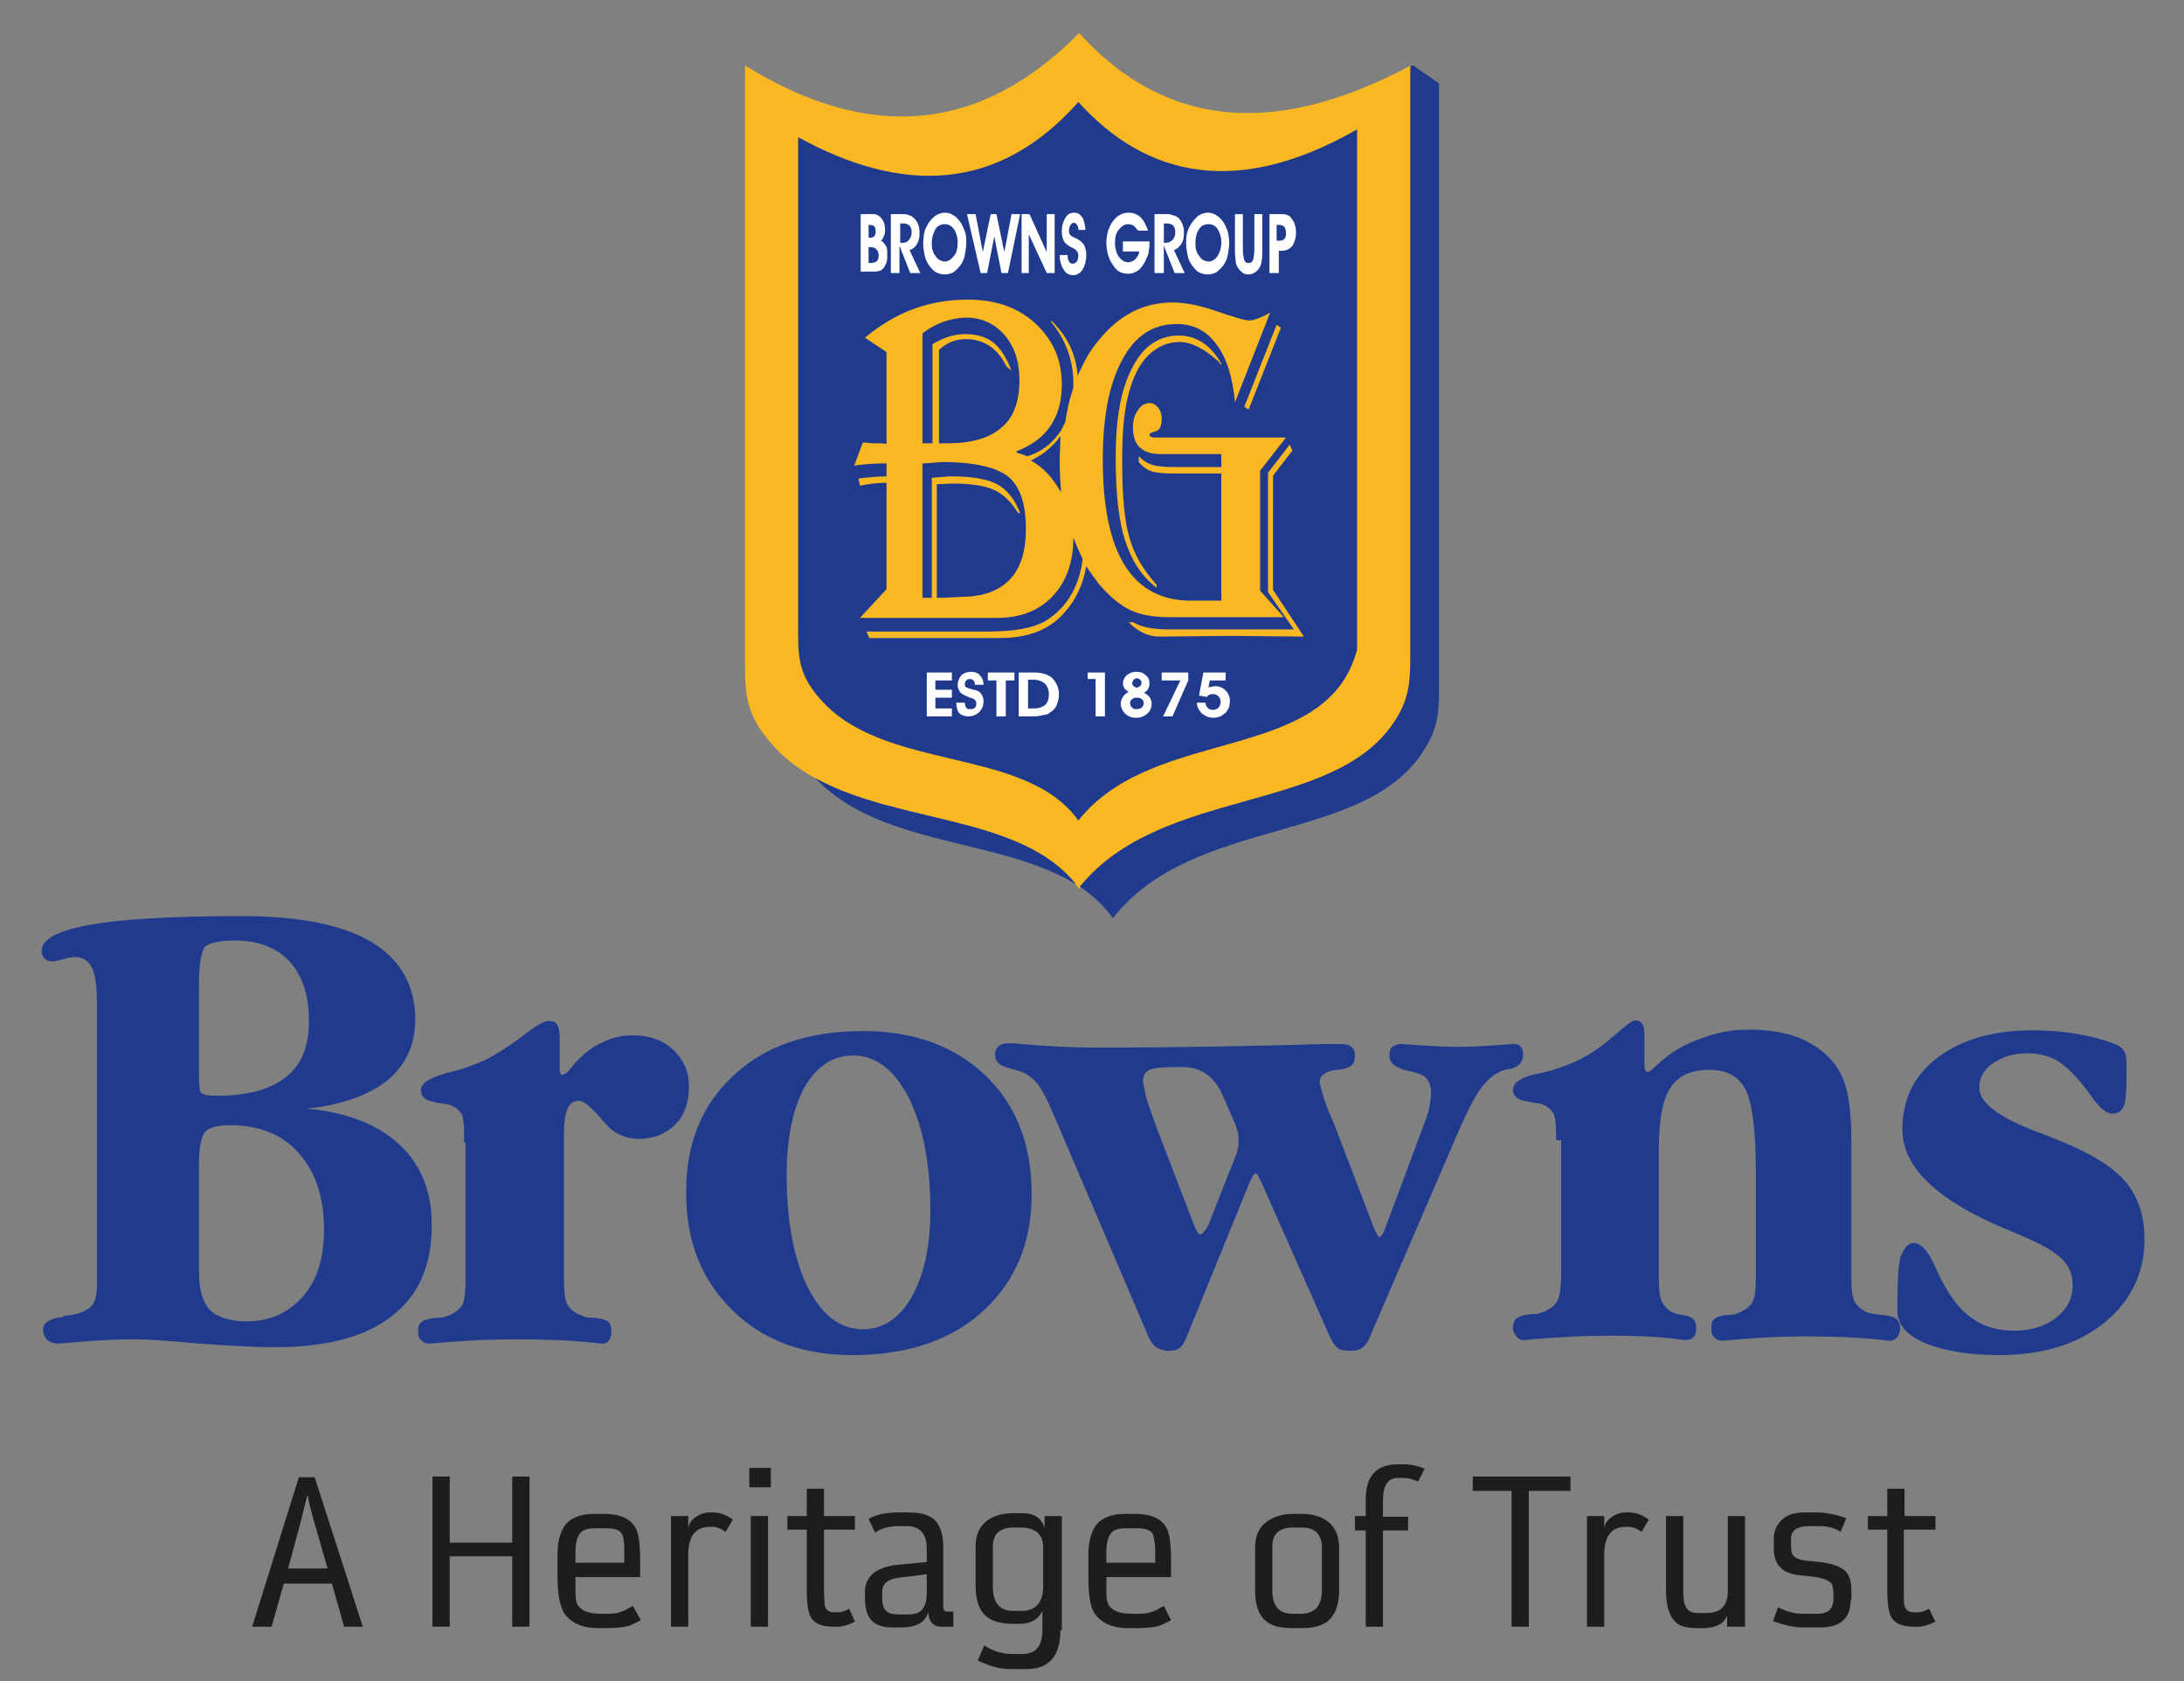 <?xml version="1.0" encoding="utf-8"?>
<!-- Generator: Adobe Illustrator 27.6.1, SVG Export Plug-In . SVG Version: 6.00 Build 0)  -->
<svg version="1.1" id="Layer_1" xmlns="http://www.w3.org/2000/svg" xmlns:xlink="http://www.w3.org/1999/xlink" x="0px" y="0px"
	 viewBox="0 0 304 234" style="enable-background:new 0 0 304 234;" xml:space="preserve">
<rect x="0" y="0" width="304" height="234" fill="#808080" stroke="none"/>
<style type="text/css">
	.st0{fill:#1D1D1B;}
	.st1{fill:#203B8E;}
	.st2{fill-rule:evenodd;clip-rule:evenodd;fill:#F9B722;}
	.st3{fill-rule:evenodd;clip-rule:evenodd;fill:#203B8E;}
	.st4{fill:#F9B722;}
	.st5{fill:#FFFFFF;}
</style>
<g>
	<g>
		<path class="st0" d="M45.6,218.3L45.6,218.3l-1.7-5.9c-0.3-1-0.7-2.4-1.1-4.4c-0.2,0.9-0.6,2.3-1.1,4.4l-1.6,5.9H45.6z
			 M50.5,226.4h-2.6l-1.7-6h-6.7l-1.7,6h-2.7l6.5-20.8h2.2L50.5,226.4z"/>
		<polygon class="st0" points="73.7,226.4 71.3,226.4 71.3,216.6 62.6,216.6 62.6,226.4 60.2,226.4 60.2,205.5 62.6,205.5 
			62.6,214.7 71.3,214.7 71.3,205.5 73.7,205.5 		"/>
		<path class="st0" d="M86.9,217.5L86.9,217.5v-1.6c0-1.3-0.1-2.1-0.4-2.5c-0.3-0.5-1.1-0.7-2.2-0.7h-1.4c-0.8,0-1.3,0.1-1.7,0.3
			c-0.7,0.4-1.1,1.4-1.1,2.9v1.6H86.9z M89.3,219.5h-9.2v2.1c0,0.9,0.1,1.5,0.4,1.9c0.6,0.8,1.6,1.1,3.3,1.1h0.9
			c0.7,0,1.3-0.1,1.8-0.3c0.4-0.1,0.9-0.4,1.6-0.8l1.1,2c-0.8,0.4-1.4,0.7-1.7,0.8c-0.8,0.2-1.8,0.3-3.3,0.3h-0.9
			c-2.4,0-4-0.8-4.9-2.3c-0.5-1-0.8-2.6-0.8-4.8v-3.1c0-2.1,0.5-3.7,1.5-4.6c0.8-0.7,2-1.1,3.6-1.1h1.4c2.3,0,3.7,0.7,4.4,2
			c0.4,0.8,0.6,2.2,0.6,4.3V219.5z"/>
		<path class="st0" d="M102,211.5l-1,1.7c-0.7-0.5-1.3-0.7-1.8-0.7h-0.4c-2,0-3,1.3-3,3.9v10h-2.4V211h2.4v1.7
			c0.1-0.7,0.5-1.2,1.1-1.6c0.6-0.4,1.2-0.6,1.9-0.6h0.4C100.3,210.5,101.2,210.9,102,211.5"/>
		<path class="st0" d="M106.9,226.4L106.9,226.4h-2.4V211h2.4V226.4z M107.3,207h-3v-2.7h3V207z"/>
		<path class="st0" d="M119,225.7c-1,0.5-1.8,0.7-2.4,0.7H116c-1.5,0-2.5-0.4-3-1.1c-0.5-0.7-0.7-2-0.7-4v-8.4h-2.7V211h2.7v-3.8
			h2.4v3.8h4.3v1.9h-4.3v8.4c0,1.2,0.1,1.9,0.1,2.2c0.2,0.6,0.6,0.9,1.3,0.9h0.4c0.6,0,1.2-0.2,1.7-0.5L119,225.7z"/>
		<path class="st0" d="M129,221.7L129,221.7v-2.6l-4,0.5c-1.4,0.2-2.2,0.8-2.2,1.9v1c0,1,0.3,1.6,0.8,1.9c0.3,0.2,0.9,0.3,1.8,0.3
			h0.9c0.7,0,1.3-0.1,1.6-0.3C128.7,223.9,129,223,129,221.7 M132.9,226.4H131c-1.1,0-1.7-0.7-1.8-2c-0.4,1.4-1.7,2.1-3.7,2.1h-1.3
			c-1.3,0-2.3-0.3-2.9-1c-0.6-0.6-0.9-1.7-0.9-3.1v-0.9c0-0.9,0.3-1.7,1-2.4c0.8-0.7,1.9-1.1,3.3-1.3l4.3-0.4v-1.8
			c0-2.1-0.9-3.2-2.8-3.2h-1.1c-1.3,0-2.4,0.3-3.3,0.9l-0.9-1.9c1-0.6,2.4-0.9,4.2-0.9h1.4c1.5,0,2.6,0.3,3.3,0.8
			c1,0.7,1.5,2.1,1.5,4.1v8.2c0,0.4,0.1,0.6,0.4,0.7c0.1,0,0.4,0,1,0V226.4z"/>
		<path class="st0" d="M145.2,220.8L145.2,220.8v-5.5c0-0.9-0.3-1.6-0.9-2.1c-0.6-0.4-1.3-0.6-2.1-0.6H141c-0.8,0-1.5,0.2-2,0.6
			c-0.6,0.5-0.8,1.2-0.8,2.1v5.5c0,2.2,0.9,3.4,2.8,3.4h1.2C144.2,224.2,145.2,223,145.2,220.8 M147.6,226.9c0,3.6-1.6,5.4-4.7,5.4
			h-2.2c-1.5,0-3-0.4-4.6-1.2l0.9-2.1c1.2,0.8,2.5,1.2,3.9,1.2h1.4c1.9,0,2.8-1.1,2.8-3.4v-2.6c-0.6,1.2-1.6,1.8-3.1,1.8H141
			c-1.5,0-2.6-0.3-3.4-0.8c-1.2-0.8-1.8-2.3-1.8-4.5v-5.5c0-1.7,0.6-2.9,1.8-3.7c0.9-0.6,2.1-0.9,3.5-0.9h1.2c1.7,0,2.7,0.7,3.1,2.1
			V211h2.4V226.9z"/>
		<path class="st0" d="M160.8,217.5L160.8,217.5v-1.6c0-1.3-0.2-2.1-0.4-2.5c-0.3-0.5-1.1-0.7-2.2-0.7h-1.4c-0.8,0-1.3,0.1-1.7,0.3
			c-0.7,0.4-1.1,1.4-1.1,2.9v1.6H160.8z M163.2,219.5H154v2.1c0,0.9,0.1,1.5,0.4,1.9c0.6,0.8,1.6,1.1,3.3,1.1h0.9
			c0.7,0,1.3-0.1,1.8-0.3c0.4-0.1,0.9-0.4,1.6-0.8l1,2c-0.8,0.4-1.4,0.7-1.7,0.8c-0.8,0.2-1.8,0.3-3.3,0.3h-0.9
			c-2.4,0-4-0.8-4.9-2.3c-0.5-1-0.7-2.6-0.7-4.8v-3.1c0-2.1,0.5-3.7,1.5-4.6c0.8-0.7,2-1.1,3.6-1.1h1.4c2.3,0,3.7,0.7,4.4,2
			c0.4,0.8,0.6,2.2,0.6,4.3V219.5z"/>
		<path class="st0" d="M184,221.3L184,221.3v-6c0-0.9-0.3-1.6-0.8-2.1c-0.5-0.4-1.1-0.6-2-0.6h-1.3c-0.8,0-1.5,0.2-2,0.6
			c-0.6,0.5-0.8,1.2-0.8,2.1v6c0,2.2,0.9,3.3,2.8,3.3h1.2C183,224.6,184,223.5,184,221.3 M186.4,221.3c0,2.2-0.6,3.6-1.8,4.5
			c-0.8,0.5-1.9,0.8-3.4,0.8h-1.2c-1.5,0-2.6-0.2-3.4-0.7c-1.3-0.8-1.9-2.3-1.9-4.5v-6c0-1.7,0.6-3,1.9-3.8c0.9-0.6,2.1-0.9,3.4-0.9
			h1.2c1.3,0,2.5,0.3,3.4,0.9c1.2,0.8,1.8,2.1,1.8,3.8V221.3z"/>
		<path class="st0" d="M198.3,204.4l-0.9,1.8c-0.7-0.3-1.3-0.5-2-0.5h-0.8c-1.4,0-2.1,1-2.1,3.1v2.3h3.5v1.9h-3.5v13.4h-2.4V213
			h-1.5V211h1.5v-2.3c0-3.3,1.5-4.9,4.5-4.9h0.8C196.4,203.8,197.3,204,198.3,204.4"/>
		<polygon class="st0" points="218.6,207.5 212.8,207.5 212.8,226.4 210.4,226.4 210.4,207.5 205,207.5 205,205.5 218.6,205.5 		"/>
		<path class="st0" d="M229.5,211.5l-1,1.7c-0.7-0.5-1.3-0.7-1.8-0.7h-0.4c-2,0-3,1.3-3,3.9v10h-2.4V211h2.4v1.7
			c0.1-0.7,0.5-1.2,1.1-1.6c0.6-0.4,1.2-0.6,1.9-0.6h0.4C227.8,210.5,228.7,210.9,229.5,211.5"/>
		<path class="st0" d="M242.8,226.4h-2.4v-1.6c-0.4,1.2-1.6,1.8-3.4,1.8h-0.6c-1.4,0-2.4-0.2-3-0.7c-1-0.8-1.5-2.3-1.5-4.5V211h2.4
			v10.3c0,1.2,0.1,2,0.4,2.4c0.3,0.6,0.9,0.8,1.8,0.8h0.6c1,0,1.7-0.1,2.2-0.4c0.8-0.5,1.2-1.3,1.2-2.7V211h2.4V226.4z"/>
		<path class="st0" d="M257.6,222.7c0,2.5-1.4,3.8-4.2,3.8h-2.3c-1.4,0-2.8-0.3-4.3-0.9l0.7-1.9c1.1,0.6,2.3,0.9,3.5,0.9h2
			c1.5,0,2.2-0.7,2.2-2.1v-0.8c0-0.5-0.1-0.9-0.2-1.2c-0.3-0.5-1.1-0.8-2.1-1l-2.7-0.3c-2.2-0.3-3.3-1.5-3.3-3.7v-1.3
			c0-0.8,0.2-1.5,0.7-2.2c0.7-1,1.9-1.5,3.5-1.5h1.7c1.4,0,2.8,0.3,4.2,0.8l-0.8,1.9c-0.9-0.6-1.9-0.8-3-0.8h-1.4
			c-1.6,0-2.5,0.6-2.5,1.7v1.1c0,0.7,0.1,1.1,0.4,1.4c0.3,0.3,0.8,0.5,1.6,0.6l2,0.2c1.8,0.2,3,0.7,3.6,1.3c0.5,0.5,0.8,1.4,0.8,2.5
			V222.7z"/>
		<path class="st0" d="M269.4,225.7c-1,0.5-1.8,0.7-2.4,0.7h-0.6c-1.5,0-2.5-0.4-3-1.1c-0.5-0.7-0.7-2-0.7-4v-8.4h-2.7V211h2.7v-3.8
			h2.4v3.8h4.3v1.9H265v8.4c0,1.2,0,1.9,0.1,2.2c0.2,0.6,0.6,0.9,1.3,0.9h0.4c0.7,0,1.2-0.2,1.7-0.5L269.4,225.7z"/>
		<path class="st1" d="M64.6,159v-1.2c0-1.4-0.1-2.4-0.4-2.8c-0.3-0.5-0.8-0.9-1.5-1.2c-0.3-0.1-0.9-0.2-1.7-0.3c-0.1,0-0.2,0-0.2,0
			c0,0-0.1,0-0.2-0.1c-1.3-0.2-2-0.7-2-1.6c0-1,1-1.7,3.1-2.3l0.2-0.1c1.3-0.3,2.4-0.6,3.2-0.9c0.8-0.3,1.6-0.6,2.3-0.9
			c1.6-0.8,3.3-1.9,5.2-3.3c1.9-1.5,3.1-2.2,3.7-2.2c0.6,0,1,0.1,1.2,0.4c0.2,0.3,0.4,0.9,0.4,1.9v4.2c0,0.4,0,0.6,0.1,0.8
			c0.1,0.1,0.1,0.2,0.2,0.2c0.2,0,0.3-0.1,0.4-0.1c0.1-0.1,0.3-0.2,0.5-0.4l0.9-1.1c1.2-1.3,2.4-2.3,3.8-2.9c1.4-0.7,2.7-1,4.2-1
			c2.3,0,4.2,0.6,5.7,2c1.4,1.3,2.2,3,2.2,5.1c0,2.2-0.6,4-1.9,5.3c-1.3,1.3-3,2-5,2c-0.9,0-1.8-0.1-2.5-0.5
			c-0.8-0.3-1.5-0.8-2.1-1.5c-0.2-0.2-0.5-0.5-0.8-0.9c-1.4-1.6-2.4-2.4-3-2.4c-0.8,0-1.3,0.4-1.6,1.1c-0.3,0.7-0.5,1.9-0.5,3.5
			v20.1c0,1.7,0.1,2.8,0.4,3.5c0.3,0.7,0.9,1.2,1.8,1.6c0.2,0.1,0.5,0.2,0.8,0.3c0.3,0.1,0.7,0.1,1.2,0.1c1,0.1,1.7,0.3,2,0.6
			c0.3,0.3,0.4,0.7,0.4,1.3c0,0.5-0.1,0.9-0.3,1.2c-0.2,0.3-0.5,0.5-0.9,0.5c-0.1,0-0.5,0-1.1-0.1c-3.7-0.4-7.3-0.5-11.1-0.5
			c-3.6,0-7.2,0.2-10.8,0.5c-0.7,0.1-1.2,0.1-1.3,0.1c-0.3,0-0.7-0.2-1-0.5c-0.3-0.3-0.4-0.7-0.4-1.2c0-0.6,0.1-1.1,0.5-1.3
			c0.3-0.3,1-0.5,2.1-0.6c0.3,0,0.7,0,1-0.1c0.3-0.1,0.6-0.2,0.9-0.3c0.8-0.4,1.4-0.9,1.7-1.5c0.3-0.6,0.4-1.8,0.4-3.6V159z"/>
		<path class="st1" d="M120.1,185L120.1,185c2.8,0,5.1-1.5,6.8-4.5c1.7-3,2.6-7,2.6-12c0-6.5-1-11.7-3-15.7c-2-3.9-4.6-5.9-7.7-5.9
			c-2.9,0-5.1,1.5-6.8,4.4c-1.6,2.9-2.5,7-2.5,12.2c0,6.5,1,11.7,2.9,15.6C114.4,183.1,117,185,120.1,185 M95.5,165.9
			c0-6.8,2.2-12.2,6.7-16.3c4.4-4.1,10.4-6.1,17.9-6.1c7.1,0,12.8,2.1,17.1,6.2c4.3,4.2,6.4,9.6,6.4,16.5c0,6.8-2.3,12.2-6.8,16.3
			c-4.5,4.1-10.6,6.1-18.2,6.1c-6.9,0-12.5-2.1-16.7-6.3C97.6,178.1,95.5,172.7,95.5,165.9z"/>
		<path class="st1" d="M160.9,156.7L160.9,156.7l5.3,13.8c0.2,0.5,0.4,0.8,0.5,1c0.1,0.2,0.3,0.3,0.4,0.3c0.1,0,0.3-0.1,0.5-0.4
			c0.2-0.2,0.4-0.5,0.6-0.9l3.9-9.9c0.1-0.2,0.1-0.5,0.2-0.8c0.1-0.2,0.1-0.5,0.1-0.8c0-0.5,0-1-0.1-1.4c-0.1-0.3-0.2-0.7-0.3-1
			l-2-4.6c-0.6-1.1-1.3-2-2.2-2.6c-0.9-0.6-2-0.9-3.3-0.9c-2.4,0-3.9,0.1-4.5,0.4c-0.6,0.3-0.9,0.8-0.9,1.5c0,0.3,0.1,0.8,0.3,1.6
			C159.5,152.9,160.1,154.4,160.9,156.7 M165.2,186c-0.3,0.8-0.6,1.3-1,1.6c-0.4,0.3-0.9,0.4-1.5,0.4c-0.7,0-1.3-0.2-1.8-0.5
			c-0.4-0.3-0.8-0.9-1.1-1.6l-12.9-30.2c-1-2.4-1.8-4-2.5-4.9c-0.7-0.8-1.5-1.4-2.4-1.7c-0.3-0.1-0.8-0.2-1.4-0.4
			c-1.4-0.3-2.1-0.9-2.1-1.9c0-0.6,0.2-0.9,0.5-1.2c0.3-0.3,0.8-0.4,1.5-0.4c0.2,0,0.7,0,1.5,0.1c3.6,0.3,7.1,0.5,10.4,0.5
			c11.5,0,22.2-0.2,32.1-0.5c1.2,0,1.9,0,2.1,0c0.7,0,1.2,0.1,1.5,0.4c0.3,0.2,0.5,0.6,0.5,1.1c0,0.6-0.1,1.1-0.4,1.4
			c-0.3,0.3-0.8,0.5-1.4,0.6c-0.2,0-0.4,0.1-0.8,0.1c-1.5,0.2-2.3,0.8-2.3,1.7c0,0.3,0.2,1,0.5,2c0.3,1,0.8,2.3,1.6,4.1l5.4,14.1
			c0.2,0.4,0.3,0.8,0.5,1c0.1,0.2,0.2,0.4,0.3,0.4c0.1,0,0.3-0.2,0.4-0.4c0.2-0.2,0.3-0.6,0.5-1.1l5.6-15c0.2-0.6,0.4-1.2,0.5-1.8
			c0.1-0.7,0.2-1.3,0.2-1.8c0-0.8-0.2-1.4-0.5-1.8c-0.3-0.5-0.9-0.8-1.6-1c-0.3-0.1-0.8-0.2-1.3-0.3c-1.6-0.4-2.4-1.1-2.4-2
			c0-0.6,0.1-1.1,0.4-1.3c0.3-0.2,0.7-0.4,1.3-0.4c0.1,0,1,0.1,2.8,0.2c1.7,0.1,3.3,0.2,4.9,0.2c1.7,0,3.3-0.1,5.1-0.2
			c1.7-0.1,2.6-0.2,2.7-0.2c0.5,0,0.9,0.1,1.1,0.4c0.2,0.2,0.3,0.6,0.3,1.1c0,1.1-0.7,1.8-2,2c-0.7,0.1-1.2,0.3-1.5,0.5
			c-1,0.5-1.8,1.4-2.6,2.5c-0.8,1.2-1.9,3.3-3.2,6.4L190.7,186c-0.3,0.8-0.7,1.3-1.1,1.6c-0.4,0.3-1,0.4-1.7,0.4
			c-0.8,0-1.4-0.1-1.7-0.4c-0.4-0.3-0.8-0.9-1.2-1.8l-9.4-21.2c-0.2-0.4-0.4-0.8-0.5-1c-0.1-0.2-0.2-0.3-0.3-0.3
			c-0.1,0-0.2,0.1-0.4,0.3c-0.1,0.2-0.2,0.5-0.4,0.8L165.2,186z"/>
		<path class="st1" d="M216.6,158.7V158c0-1.5-0.1-2.6-0.4-3.1c-0.3-0.5-0.8-0.9-1.5-1.2c-0.3-0.1-0.9-0.2-1.7-0.3
			c-0.1,0-0.2-0.1-0.2-0.1c0,0-0.1,0-0.2,0c-1.3-0.2-2-0.7-2-1.6c0-1,1-1.7,3.1-2.2h0.1c1.4-0.3,2.5-0.6,3.3-0.9
			c0.8-0.3,1.7-0.6,2.5-1c1.7-0.8,3.4-2,5-3.4c1.6-1.4,2.6-2.2,3-2.2c0.5,0,0.8,0.2,1,0.5c0.2,0.3,0.3,0.9,0.3,1.8v3.8
			c0,0.3,0,0.6,0.1,0.8c0.1,0.2,0.2,0.3,0.3,0.3c0.1,0,0.2,0,0.3-0.1c0.1-0.1,0.2-0.1,0.3-0.2l1-0.9c1.5-1.4,3.4-2.6,5.7-3.4
			c2.3-0.9,4.5-1.3,6.8-1.3c2.8,0,5.3,0.4,7.4,1.3c2,0.9,3.7,2.2,4.8,3.8c0.8,1.2,1.3,2.5,1.6,4c0.3,1.5,0.5,3.6,0.5,6.4v2.8v16
			c0,1.8,0.1,3,0.5,3.6c0.3,0.6,0.9,1.1,1.8,1.5c0.4,0.1,1,0.2,1.7,0.3c0.1,0,0.1,0,0.2,0c1.1,0.1,1.8,0.3,2.1,0.6
			c0.3,0.3,0.5,0.7,0.5,1.3c0,0.4-0.2,0.8-0.4,1.2c-0.3,0.3-0.6,0.5-1,0.5c-0.1,0-0.5,0-1-0.1c-3.6-0.4-7.3-0.5-11.1-0.5
			c-3.4,0-6.7,0.2-10.1,0.5c-0.7,0.1-1.1,0.1-1.2,0.1c-0.5,0-0.8-0.2-1.1-0.5c-0.3-0.3-0.4-0.7-0.4-1.2c0-0.6,0.1-1.1,0.4-1.3
			c0.3-0.3,0.9-0.5,1.9-0.6c0.3,0,0.7,0,1-0.1c0.3-0.1,0.6-0.2,0.8-0.3c0.8-0.4,1.4-0.9,1.7-1.5c0.3-0.6,0.4-1.8,0.4-3.6v-14.4
			c0-5.7-0.5-9.6-1.4-11.4c-1-1.9-2.6-2.8-5-2.8c-2.6,0-4.4,0.8-5.5,2.5c-1.1,1.7-1.6,4.5-1.6,8.6v17.6c0,1.7,0.1,2.9,0.4,3.5
			c0.3,0.6,0.7,1.1,1.4,1.5c0.2,0.1,0.3,0.1,0.5,0.2c0.2,0.1,0.5,0.1,0.9,0.2c0.8,0.1,1.3,0.3,1.6,0.6c0.3,0.3,0.4,0.7,0.4,1.3
			c0,0.5-0.1,1-0.4,1.2c-0.2,0.3-0.6,0.4-1.1,0.4c-0.1,0-0.4,0-0.9-0.1c-3.1-0.4-6.3-0.5-9.6-0.5c-3.6,0-7.2,0.2-10.8,0.5
			c-0.7,0.1-1.1,0.1-1.3,0.1c-0.4,0-0.7-0.2-0.9-0.5c-0.3-0.3-0.5-0.7-0.5-1.2c0-0.6,0.2-1.1,0.5-1.3c0.3-0.3,1-0.5,2.1-0.6
			c0.4,0,0.7,0,1-0.1c0.3-0.1,0.6-0.2,0.9-0.3c0.8-0.4,1.4-0.9,1.7-1.5c0.3-0.6,0.5-1.8,0.5-3.6V158.7z"/>
		<path class="st1" d="M266.4,173c1,0,2,1.1,3,3.4c0.4,0.9,0.8,1.7,1.1,2.2c1.2,2.3,2.6,4,4.2,5c1.6,1.1,3.5,1.6,5.7,1.6
			c2.3,0,4.3-0.6,5.8-1.8c1.5-1.2,2.3-2.7,2.3-4.5c0-1.5-0.5-2.7-1.5-3.7c-1-1-3.1-2.2-6.5-3.6c-0.3-0.1-0.7-0.3-1.2-0.5
			c-9.6-4-14.5-8.6-14.5-13.9c0-4.2,1.6-7.5,4.9-10c3.3-2.5,7.7-3.8,13.1-3.8c1.9,0,3.8,0.1,5.7,0.4c1.9,0.3,3.7,0.7,5.3,1.3
			c0.9,0.3,1.5,0.6,1.8,1.1c0.3,0.4,0.4,1.1,0.4,2v1c0,2.5-0.1,4.2-0.4,4.8c-0.3,0.6-0.8,1-1.6,1c-0.8,0-1.9-0.9-3.1-2.7
			c-0.4-0.6-0.7-0.9-0.9-1.2c-1.3-1.6-2.5-2.8-3.7-3.5c-1.2-0.7-2.6-1-4.2-1c-1.9,0-3.4,0.5-4.7,1.4c-1.3,0.9-1.9,2-1.9,3.4
			c0,2.1,2.9,4.3,8.8,6.4c0.8,0.3,1.5,0.6,2,0.8c4.5,1.8,7.7,3.7,9.5,5.8c1.8,2.1,2.7,4.8,2.7,8.1c0,4.7-1.9,8.6-5.6,11.6
			c-3.7,3-8.6,4.5-14.6,4.5c-4.3,0-7.8-0.6-10.4-1.7c-2.6-1.1-3.8-2.6-3.8-4.5c0-3.7,0.1-6.1,0.4-7.4
			C265.1,173.6,265.6,173,266.4,173"/>
		<path class="st1" d="M27.7,136.8L27.7,136.8v13.1c0,1.2,0.1,2,0.3,2.2c0.3,0.3,1,0.4,2.3,0.4c4.2,0,7.4-0.9,9.5-2.6
			c2.2-1.7,3.2-4.3,3.2-7.8c0-3.6-0.9-6.3-2.7-8.3c-1.8-1.9-4.3-2.9-7.6-2.9c-2.1,0-3.5,0.3-4.2,0.9C28,132.5,27.7,134.2,27.7,136.8
			 M27.7,162L27.7,162V177c0,2.5,0.5,4.2,1.5,5.3c1,1,2.8,1.6,5.2,1.6c3.2,0,5.8-1.2,7.8-3.5c2-2.3,2.9-5.4,2.9-9.3
			c0-4.5-1.2-8-3.5-10.6c-2.3-2.6-5.5-3.9-9.6-3.9c-1.7,0-2.9,0.3-3.5,1C28,158.3,27.7,159.7,27.7,162z M42.7,154.3
			c5.6,0.5,9.9,2.2,12.9,5c3,2.8,4.5,6.5,4.5,11.2c0,5.6-1.8,9.8-5.6,12.7c-3.7,2.9-9.1,4.3-16.3,4.3c-2.7,0-6.2-0.2-10.5-0.5
			c-4.3-0.4-7.2-0.6-8.8-0.6c-2.3,0-4.7,0.1-7.1,0.3c-2.4,0.2-3.6,0.3-3.7,0.3c-0.7,0-1.2-0.2-1.6-0.6C6.2,186.1,6,185.6,6,185
			c0-0.9,0.9-1.5,2.7-1.7l0.1-0.1c0.1,0,0.1,0,0.2-0.1c0.1,0,0.2,0,0.4,0c1.6-0.2,2.7-0.7,3.3-1.3c0.6-0.6,0.8-1.7,0.8-3.1v-38.7
			c0-2.6-0.2-4.3-0.7-5.3c-0.5-1-1.3-1.5-2.4-1.5c-0.4,0-0.9,0.1-1.6,0.3c-0.7,0.2-1.2,0.3-1.5,0.3c-0.5,0-0.8-0.1-1.1-0.4
			c-0.3-0.3-0.4-0.6-0.4-1.1c0-1.6,2.3-2.8,6.8-3.6c4.6-0.8,11.5-1.2,21-1.2c8,0,14.1,1.2,18.1,3.6c4,2.4,6.1,6,6.1,10.8
			c0,3.5-1.3,6.3-3.8,8.4C51.4,152.4,47.6,153.8,42.7,154.3z"/>
		<path class="st2" d="M103.7,9.1c17.4,10.8,32.9,9.3,46.5-4.5c11.2,12.3,26,15.3,46.2,4.5v86.3c-5,19.2-33.6,12.4-46.2,28.3
			c-9-12.4-32.4-7.9-43-20.4c-3.2-3.8-3.5-6.3-3.5-10.9V9.1z"/>
		<path class="st3" d="M149.8,123.1L149.8,123.1c-10.4-6.5-27.3-5.2-36.3-14.8C125,114.7,142.1,113.4,149.8,123.1 M196.4,9.2
			l0.3-0.1l3.6,2.5v84.2c0,3.2-0.1,5.3-1.8,8.1c-7.9,13.8-32.3,9.4-43.6,23.9c-1.3-1.8-2.8-3.2-4.6-4.4c11.3-13.9,35-10.1,43.6-22.7
			c2.2-3.2,2.4-5.6,2.4-9.3V9.2z"/>
		<path class="st3" d="M111.1,19.1c14.6,8,27.9,7.6,39-4.9c9.4,10.4,22.1,13.4,38.8,3.8v72.4c-4.2,16.1-28.2,10.4-38.8,23.8
			c-7.5-10.5-27.2-6.6-36.1-17.1c-3.1-3.6-2.9-6.1-2.9-10.6V19.1z"/>
		<path class="st4" d="M179.9,62.7L179.9,62.7l-0.4-0.8l-3,3.9v16.6l3.6,5.2h-16.2l-1.3,0c-2,0-3.7-0.3-4.9-1h-0.6
			c1.1,1.1,2.2,1.7,3.3,1.9c0.3,0.1,0.8,0.1,1.4,0.1l9.4-0.1l10.3,0.1l-4.3-6.5V66.2L179.9,62.7z M170,50.8L170,50.8v-0.2
			c-1.5-2.6-3.5-3.9-5.9-3.9c-2.8,0-5,1.5-6.5,4.5c-1.6,3-2.3,7.1-2.3,12.5c0,4.9,0.4,8.7,1.3,11.5c0.9,2.8,2.3,5,4.4,6.6v-0.4
			c-1.8-2-3.1-4.1-3.8-6.6c-0.7-2.4-1-5.9-1-10.5c0-3.6,0.2-6.5,0.7-8.7c0.5-2.2,1.2-4,2.2-5.3c1.4-1.8,3.1-2.7,5.1-2.7
			c1.6,0,3.4,0.9,5.4,2.7L170,50.8z M178.3,45.6L178.3,45.6l-0.6-0.4l-4.5,11.4l0.6,0.4L178.3,45.6z M128.4,64.5L128.4,64.5v18.7
			h1.3V66.5c1.3-0.1,2.2-0.2,2.7-0.2c3,0,5.1,0.4,6.4,1.1c1.3,0.7,2.4,2,3.2,4h-0.3c-0.9-1.5-2-2.6-3.3-3.2
			c-1.3-0.6-3.2-0.9-5.8-0.9l-2.2,0.1v15.8h0.9l3.9-0.2c5-0.5,7.6-3.6,7.6-9.3c0-3.6-0.8-6-2.5-7.4c-1.7-1.3-4.8-2-9.3-2
			C130.5,64.4,129.6,64.4,128.4,64.5z M128.4,46.4L128.4,46.4v15.3c0.2,0,0.3,0,0.4,0l0.5,0c0.1,0,0.2,0,0.5,0V47.9
			c1.5-0.9,3-1.4,4.5-1.4c1.7,0,3,0.4,4,1.2c1,0.8,1.8,2.1,2.5,3.9l-0.7-0.6c-1.3-2.6-3.2-3.8-5.7-3.8c-1.4,0-2.6,0.5-3.7,1.5v13
			h1.1c3.4,0,5.9-0.7,7.6-2.2c1.7-1.4,2.5-3.6,2.5-6.6c0-2.6-0.7-4.7-2.1-6.3c-1.4-1.6-3.2-2.4-5.4-2.4
			C132.2,44.3,130.2,45,128.4,46.4z M147.7,68.6L147.7,68.6c-0.1-1.4-0.2-2.8-0.2-4.3c0-1.2,0.1-2.4,0.1-3.6c-1,1.4-2.3,2.5-4.1,3.4
			c1.8,1,3.1,2.5,4.1,4.3C147.7,68.5,147.7,68.5,147.7,68.6z M176.8,43.5L171.9,56c-0.3-3.5-1.2-6.3-2.6-8.1
			c-1.4-1.9-3.2-2.8-5.5-2.8c-3.3,0-5.8,1.6-7.6,5c-1.8,3.3-2.7,7.9-2.7,13.9c0,13.1,4.1,19.6,12.3,19.6h4.2V65.9h-6.6
			c-1.4,0-2.5-0.1-3.1-0.3c-0.6-0.2-1.2-0.6-1.8-1.3v-0.8c0.6,0.6,1.2,1,1.9,1.2c0.6,0.2,1.6,0.3,3.1,0.3h6.5v-1.8h-7.2h-1.2
			c-2.6,0-3.9-1.2-3.9-3.7c0-0.9,0.2-1.8,0.7-2.4c0.4-0.7,1-1,1.6-1c0.5,0,0.8,0.2,1.2,0.6c0.3,0.4,0.5,0.9,0.5,1.6
			c0,1-0.3,1.6-0.8,1.7l-0.6,0.2c-0.2,0.1-0.3,0.2-0.3,0.3c0,0.3,0.3,0.4,0.9,0.4h0.9h17.2l-3.6,4.6v16.7l3.3,3.7h-13.3h-2.6
			c-2.2,0-4-0.3-5.5-1c-1.4-0.7-2.9-1.9-4.4-3.7c-0.6-0.8-1.2-1.6-1.7-2.4c-0.4,2.4-1.4,4.6-2.9,6.3c-2.1,2.5-5.1,3.7-9.1,3.7h-18.2
			l-0.4-0.9h16.9c3.7,0,6.3-0.5,7.9-1.4c3-1.8,4.8-4.7,5.3-8.7c-0.5-1-0.9-2-1.3-3v0.1c0,3.4-1,6.1-2.9,8.1c-1.9,2-4.5,3-7.7,3
			h-19.1l3.7-4V67.2c-1.1,0-2.3,0.1-3.7,0.4l-0.2-1c1.6-0.2,2.9-0.3,3.9-0.3v-1.8h-0.7c-1,0-2.3,0.1-3.8,0.3l1.2-3.2l0.4,0
			c0.7,0.1,1.2,0.1,1.6,0.1c0.5,0,1,0,1.3,0.1V49l-3-2c4.3-3.6,9-5.3,14.3-5.3c3.9,0,7,1.1,9.4,3.3c2.4,2.2,3.7,5,3.7,8.5
			c0,4.6-2.1,7.7-6.3,9.3V63c0.4,0.1,1,0.3,1.5,0.5c2-0.6,3.5-1.8,4.7-3.6c0.2-0.4,0.4-0.8,0.6-1.2c0.2-1.7,0.6-3.2,1.1-4.7
			c0-0.2,0-0.4,0-0.7c0-3.2-1.1-6.1-3.1-8.5v-0.2l0.3,0.3c2,2,3.2,4.5,3.4,7.4c0.8-1.8,1.7-3.5,2.9-4.9c2.9-3.6,6.3-5.3,10.3-5.3
			c1.8,0,3.8,0.4,6.1,1.2c2.4,0.8,3.9,1.3,4.6,1.3C174.5,44.6,175.6,44.2,176.8,43.5z"/>
		<path class="st5" d="M177.8,38L177.8,38h-1.1v-8.2h1.5c0.4,0,0.7,0,0.9,0.1c0.2,0.1,0.4,0.1,0.5,0.3c0.2,0.2,0.4,0.5,0.6,0.9
			c0.1,0.4,0.2,0.8,0.2,1.2c0,0.8-0.2,1.4-0.5,1.9c-0.4,0.5-0.9,0.7-1.5,0.7h-0.4V38z M177.8,33.5L177.8,33.5h0.3
			c0.3,0,0.6-0.1,0.7-0.3c0.2-0.2,0.2-0.5,0.2-0.8c0-0.4-0.1-0.6-0.2-0.8c-0.2-0.2-0.4-0.3-0.8-0.3h-0.3V33.5z M171.9,29.8
			L171.9,29.8h1.1v4.8c0,0.7,0.1,1.3,0.2,1.6c0.1,0.3,0.3,0.4,0.6,0.4s0.5-0.1,0.6-0.4c0.1-0.3,0.2-0.8,0.2-1.6v-4.8h1.1V35
			c0,0.6,0,1-0.1,1.3c0,0.3-0.1,0.6-0.2,0.8c-0.2,0.4-0.4,0.6-0.7,0.8c-0.3,0.2-0.6,0.3-0.9,0.3c-0.4,0-0.7-0.1-0.9-0.3
			c-0.3-0.2-0.5-0.5-0.7-0.8c-0.1-0.2-0.2-0.5-0.2-0.7c0-0.3-0.1-0.7-0.1-1.3V29.8z M165.1,33.9L165.1,33.9c0-0.5,0-0.9,0.1-1.3
			c0.1-0.4,0.2-0.8,0.4-1.1c0.3-0.6,0.7-1,1.1-1.4c0.4-0.3,0.9-0.5,1.4-0.5c0.4,0,0.8,0.1,1.1,0.3c0.4,0.2,0.7,0.5,1,0.9
			c0.3,0.4,0.5,0.9,0.7,1.4c0.1,0.5,0.2,1.1,0.2,1.6c0,0.6-0.1,1.1-0.2,1.7c-0.1,0.5-0.3,1-0.6,1.4c-0.3,0.4-0.6,0.7-1,1
			c-0.4,0.2-0.8,0.3-1.2,0.3c-0.4,0-0.8-0.1-1.2-0.3c-0.4-0.2-0.7-0.6-1-1c-0.3-0.4-0.5-0.9-0.6-1.4C165.2,35,165.1,34.5,165.1,33.9
			z M166.4,33.8L166.4,33.8c0,0.4,0,0.7,0.1,1c0.1,0.3,0.2,0.6,0.4,0.8c0.2,0.3,0.4,0.5,0.6,0.6c0.2,0.1,0.5,0.2,0.7,0.2
			c0.5,0,1-0.3,1.3-0.8c0.3-0.5,0.5-1.1,0.5-1.9c0-0.7-0.2-1.3-0.5-1.8c-0.3-0.5-0.8-0.7-1.3-0.7c-0.5,0-1,0.2-1.3,0.7
			C166.5,32.5,166.4,33.1,166.4,33.8z M161.8,38L161.8,38h-1.1v-8.2h1.4c0.5,0,0.8,0,1,0.1c0.2,0.1,0.4,0.1,0.6,0.2
			c0.4,0.2,0.6,0.5,0.8,0.9c0.2,0.4,0.3,0.8,0.3,1.4c0,0.6-0.1,1.2-0.4,1.6c-0.3,0.4-0.6,0.7-1,0.8l1.5,3.2h-1.4l-1.5-3.8V38z
			 M161.8,33.8L161.8,33.8h0.3c0.5,0,0.8-0.1,1.1-0.4c0.2-0.2,0.4-0.6,0.4-1c0-0.4-0.1-0.8-0.3-1c-0.2-0.2-0.5-0.3-0.9-0.3h-0.4
			V33.8z M160,33.7L160,33.7c0,0,0,0.1,0,0.1c0,0.1,0,0.1,0,0.1c0,0.3,0,0.7-0.1,1c0,0.3-0.1,0.6-0.2,0.8c-0.3,0.8-0.7,1.4-1.1,1.8
			c-0.5,0.4-1,0.6-1.6,0.6c-0.4,0-0.9-0.1-1.2-0.3c-0.4-0.2-0.7-0.6-1-1.1c-0.3-0.4-0.4-0.8-0.6-1.3c-0.1-0.5-0.2-1-0.2-1.6
			c0-0.6,0.1-1.1,0.2-1.6c0.2-0.5,0.4-1,0.7-1.4c0.3-0.4,0.6-0.7,1-0.9c0.4-0.2,0.7-0.3,1.2-0.3c0.6,0,1.2,0.2,1.6,0.6
			c0.5,0.4,0.8,1.1,1.1,1.9h-1.4c-0.2-0.3-0.4-0.5-0.6-0.7c-0.2-0.1-0.5-0.2-0.8-0.2c-0.5,0-0.9,0.3-1.3,0.8
			c-0.4,0.5-0.5,1.1-0.5,1.8c0,0.8,0.2,1.4,0.5,1.9c0.4,0.5,0.8,0.8,1.3,0.8c0.3,0,0.7-0.1,1-0.4c0.3-0.3,0.5-0.6,0.6-1.1h-2.3v-1.4
			H160z M147.5,35.5L147.5,35.5h1.1v0.1c0,0.3,0.1,0.6,0.2,0.8c0.1,0.2,0.3,0.3,0.5,0.3c0.2,0,0.4-0.1,0.6-0.3
			c0.1-0.2,0.2-0.5,0.2-0.8c0-0.5-0.3-0.9-0.8-1.1c-0.1,0-0.1-0.1-0.2-0.1c-0.4-0.2-0.8-0.5-1-0.8c-0.2-0.4-0.3-0.8-0.3-1.4
			c0-0.8,0.2-1.4,0.5-1.9c0.3-0.5,0.7-0.7,1.2-0.7c0.5,0,0.8,0.2,1.1,0.6c0.3,0.4,0.4,1,0.5,1.8h-1v-0.1c0-0.3-0.1-0.5-0.2-0.6
			c-0.1-0.2-0.3-0.3-0.4-0.3c-0.2,0-0.3,0.1-0.5,0.3c-0.1,0.2-0.2,0.4-0.2,0.7c0,0.1,0,0.2,0,0.3c0,0.1,0.1,0.2,0.1,0.3
			c0.1,0.2,0.3,0.3,0.7,0.5c0.2,0.1,0.3,0.1,0.4,0.2c0.4,0.2,0.7,0.5,0.9,0.8c0.2,0.4,0.3,0.8,0.3,1.4c0,0.8-0.2,1.5-0.5,2
			c-0.3,0.5-0.8,0.8-1.3,0.8c-0.5,0-1-0.2-1.3-0.7C147.7,37,147.5,36.3,147.5,35.5z M143.3,38L143.3,38h-1.1v-8.2h1.1l2.4,5.3v-5.3
			h1.1V38h-1.1l-2.5-5.4V38z M134.6,29.8L134.6,29.8h1.2l1,5.3l1.1-5.3h0.8l1.1,5.3l1-5.3h1.2l-1.7,8.2h-0.9l-1-5.1l-1,5.1h-0.9
			L134.6,29.8z M128.5,33.9L128.5,33.9c0-0.5,0.1-0.9,0.1-1.3c0.1-0.4,0.2-0.8,0.4-1.1c0.3-0.6,0.6-1,1.1-1.4
			c0.4-0.3,0.9-0.5,1.4-0.5c0.4,0,0.8,0.1,1.1,0.3c0.4,0.2,0.7,0.5,1,0.9c0.3,0.4,0.5,0.9,0.7,1.4c0.2,0.5,0.2,1.1,0.2,1.6
			c0,0.6-0.1,1.1-0.2,1.7c-0.1,0.5-0.3,1-0.6,1.4c-0.3,0.4-0.6,0.7-1,1c-0.4,0.2-0.8,0.3-1.2,0.3c-0.4,0-0.8-0.1-1.2-0.3
			c-0.4-0.2-0.7-0.6-1-1c-0.3-0.4-0.5-0.9-0.6-1.4C128.6,35,128.5,34.5,128.5,33.9z M129.7,33.8L129.7,33.8c0,0.4,0,0.7,0.1,1
			c0.1,0.3,0.2,0.6,0.4,0.8c0.2,0.3,0.4,0.5,0.6,0.6c0.2,0.1,0.5,0.2,0.7,0.2c0.5,0,0.9-0.3,1.3-0.8c0.4-0.5,0.5-1.1,0.5-1.9
			c0-0.7-0.2-1.3-0.5-1.8c-0.4-0.5-0.8-0.7-1.3-0.7c-0.5,0-1,0.2-1.3,0.7C129.9,32.5,129.7,33.1,129.7,33.8z M125.2,38L125.2,38H124
			v-8.2h1.4c0.5,0,0.8,0,1,0.1c0.2,0.1,0.4,0.1,0.5,0.2c0.3,0.2,0.6,0.5,0.8,0.9c0.2,0.4,0.3,0.8,0.3,1.4c0,0.6-0.1,1.2-0.4,1.6
			c-0.2,0.4-0.6,0.7-1,0.8l1.5,3.2h-1.4l-1.5-3.8V38z M125.2,33.8L125.2,33.8h0.3c0.5,0,0.8-0.1,1-0.4c0.2-0.2,0.4-0.6,0.4-1
			c0-0.4-0.1-0.8-0.3-1c-0.2-0.2-0.5-0.3-0.9-0.3h-0.4V33.8z M119.8,38L119.8,38v-8.2h1.3c0.3,0,0.5,0,0.6,0c0.1,0,0.3,0.1,0.4,0.1
			c0.3,0.2,0.6,0.4,0.8,0.8c0.2,0.3,0.3,0.8,0.3,1.2c0,0.4,0,0.7-0.2,1c-0.1,0.3-0.2,0.5-0.4,0.6c0.3,0.1,0.5,0.4,0.7,0.7
			c0.2,0.3,0.2,0.7,0.2,1.2c0,0.4,0,0.8-0.1,1.1c-0.1,0.3-0.3,0.6-0.4,0.8c-0.2,0.2-0.4,0.4-0.6,0.4c-0.2,0.1-0.6,0.1-1,0.1H119.8z
			 M120.9,36.6L120.9,36.6h0.3c0.4,0,0.6-0.1,0.8-0.2c0.2-0.2,0.3-0.4,0.3-0.8c0-0.4-0.1-0.7-0.3-0.9c-0.2-0.2-0.4-0.3-0.8-0.3h-0.3
			V36.6z M120.9,33.1h0.1c0.3,0,0.6-0.1,0.7-0.2c0.1-0.2,0.2-0.4,0.2-0.7c0-0.3-0.1-0.6-0.2-0.7c-0.1-0.1-0.4-0.2-0.7-0.2h-0.1V33.1
			z"/>
		<path class="st5" d="M170.6,93.6L170.6,93.6v1.1h-2.2l-0.2,1c0.1-0.1,0.3-0.1,0.4-0.1c0.1,0,0.3-0.1,0.5-0.1
			c0.6,0,1.1,0.2,1.5,0.6c0.4,0.4,0.6,0.9,0.6,1.5c0,0.3-0.1,0.5-0.1,0.8c-0.1,0.2-0.3,0.5-0.4,0.7c-0.2,0.2-0.5,0.4-0.8,0.6
			c-0.3,0.1-0.6,0.2-1,0.2c-0.6,0-1.1-0.2-1.6-0.6c-0.4-0.4-0.7-0.9-0.7-1.5h1.2c0,0.3,0.1,0.5,0.3,0.7c0.2,0.2,0.4,0.3,0.7,0.3
			c0.3,0,0.6-0.1,0.8-0.3c0.2-0.2,0.3-0.5,0.3-0.8c0-0.3-0.1-0.6-0.3-0.8c-0.2-0.2-0.5-0.3-0.8-0.3c-0.2,0-0.4,0.1-0.5,0.1
			c-0.1,0.1-0.3,0.2-0.3,0.3l-1.1-0.2l0.6-3.2H170.6z M163.2,99.7L163.2,99.7h-1.3l2.4-5h-2.6v-1.1h3.7v1.1L163.2,99.7z M157.1,96.3
			L157.1,96.3c-0.2-0.1-0.4-0.3-0.6-0.5c-0.1-0.2-0.2-0.4-0.2-0.7c0-0.4,0.2-0.8,0.5-1.1c0.4-0.3,0.8-0.5,1.3-0.5
			c0.6,0,1,0.1,1.4,0.5c0.4,0.3,0.5,0.7,0.5,1.2c0,0.3-0.1,0.5-0.2,0.7c-0.1,0.2-0.3,0.4-0.6,0.5c0.4,0.2,0.6,0.4,0.8,0.6
			c0.2,0.3,0.3,0.6,0.3,0.9c0,0.6-0.2,1.1-0.6,1.4c-0.4,0.4-0.9,0.6-1.6,0.6c-0.6,0-1.1-0.2-1.5-0.6c-0.4-0.4-0.6-0.9-0.6-1.4
			c0-0.3,0.1-0.6,0.3-0.9C156.5,96.7,156.7,96.5,157.1,96.3z M157.3,97.9L157.3,97.9c0,0.2,0.1,0.4,0.3,0.6c0.2,0.2,0.4,0.2,0.6,0.2
			c0.3,0,0.5-0.1,0.7-0.2c0.2-0.2,0.3-0.4,0.3-0.6c0-0.3-0.1-0.5-0.3-0.6c-0.2-0.2-0.4-0.2-0.7-0.2c-0.3,0-0.5,0.1-0.6,0.2
			C157.4,97.4,157.3,97.6,157.3,97.9z M157.6,95.1L157.6,95.1c0,0.2,0.1,0.3,0.2,0.4c0.1,0.1,0.3,0.2,0.4,0.2c0.2,0,0.3-0.1,0.5-0.2
			c0.1-0.1,0.2-0.3,0.2-0.5c0-0.2-0.1-0.3-0.2-0.4c-0.1-0.1-0.3-0.2-0.5-0.2c-0.2,0-0.3,0.1-0.4,0.2
			C157.7,94.8,157.6,94.9,157.6,95.1z M153.7,99.7L153.7,99.7h-1.2v-5.2h-1.1v-0.9h2.4V99.7z M144,99.7L144,99.7h-2.2v-6.1h2.2
			c0.6,0,1.1,0.1,1.4,0.2c0.4,0.1,0.7,0.3,1,0.5c0.3,0.3,0.5,0.6,0.7,1c0.2,0.4,0.3,0.8,0.3,1.3c0,0.6-0.1,1-0.3,1.5
			c-0.2,0.5-0.5,0.8-1,1.1c-0.2,0.2-0.5,0.3-0.8,0.3C144.9,99.6,144.5,99.7,144,99.7z M143.9,98.6L143.9,98.6c0.7,0,1.2-0.2,1.6-0.5
			c0.3-0.3,0.5-0.8,0.5-1.5c0-0.6-0.2-1.1-0.6-1.5c-0.4-0.3-0.9-0.5-1.5-0.5h-0.8v4H143.9z M141.2,93.6L141.2,93.6v1.1h-1.2v5h-1.3
			v-5h-1.2v-1.1H141.2z M133.1,97.8L133.1,97.8h1.2v0.1c0,0.2,0.1,0.5,0.2,0.6c0.1,0.2,0.3,0.2,0.6,0.2c0.3,0,0.5-0.1,0.6-0.2
			c0.1-0.1,0.2-0.3,0.2-0.6c0-0.4-0.3-0.7-0.9-0.8c-0.1,0-0.1-0.1-0.2-0.1c-0.5-0.2-0.9-0.4-1.1-0.6c-0.2-0.3-0.4-0.6-0.4-1
			c0-0.6,0.2-1,0.5-1.4c0.3-0.3,0.8-0.5,1.3-0.5c0.5,0,1,0.1,1.3,0.5c0.3,0.3,0.5,0.7,0.5,1.3h-1.2v-0.1c0-0.2-0.1-0.4-0.2-0.5
			c-0.1-0.1-0.3-0.2-0.5-0.2c-0.2,0-0.4,0.1-0.5,0.2c-0.1,0.1-0.2,0.3-0.2,0.5c0,0.1,0,0.2,0,0.2c0,0.1,0.1,0.1,0.1,0.2
			c0.1,0.1,0.4,0.2,0.8,0.3c0.2,0.1,0.3,0.1,0.4,0.1c0.5,0.1,0.8,0.3,1,0.6c0.2,0.3,0.3,0.6,0.3,1c0,0.6-0.2,1.1-0.6,1.5
			c-0.4,0.4-0.9,0.6-1.5,0.6c-0.6,0-1.1-0.2-1.4-0.6C133.3,98.9,133.1,98.4,133.1,97.8z M132.5,99.7h-3.5v-6.1h3.5v1.1h-2.3V96h2.3
			v1.1h-2.3v1.5h2.3V99.7z"/>
	</g>
</g>
</svg>
